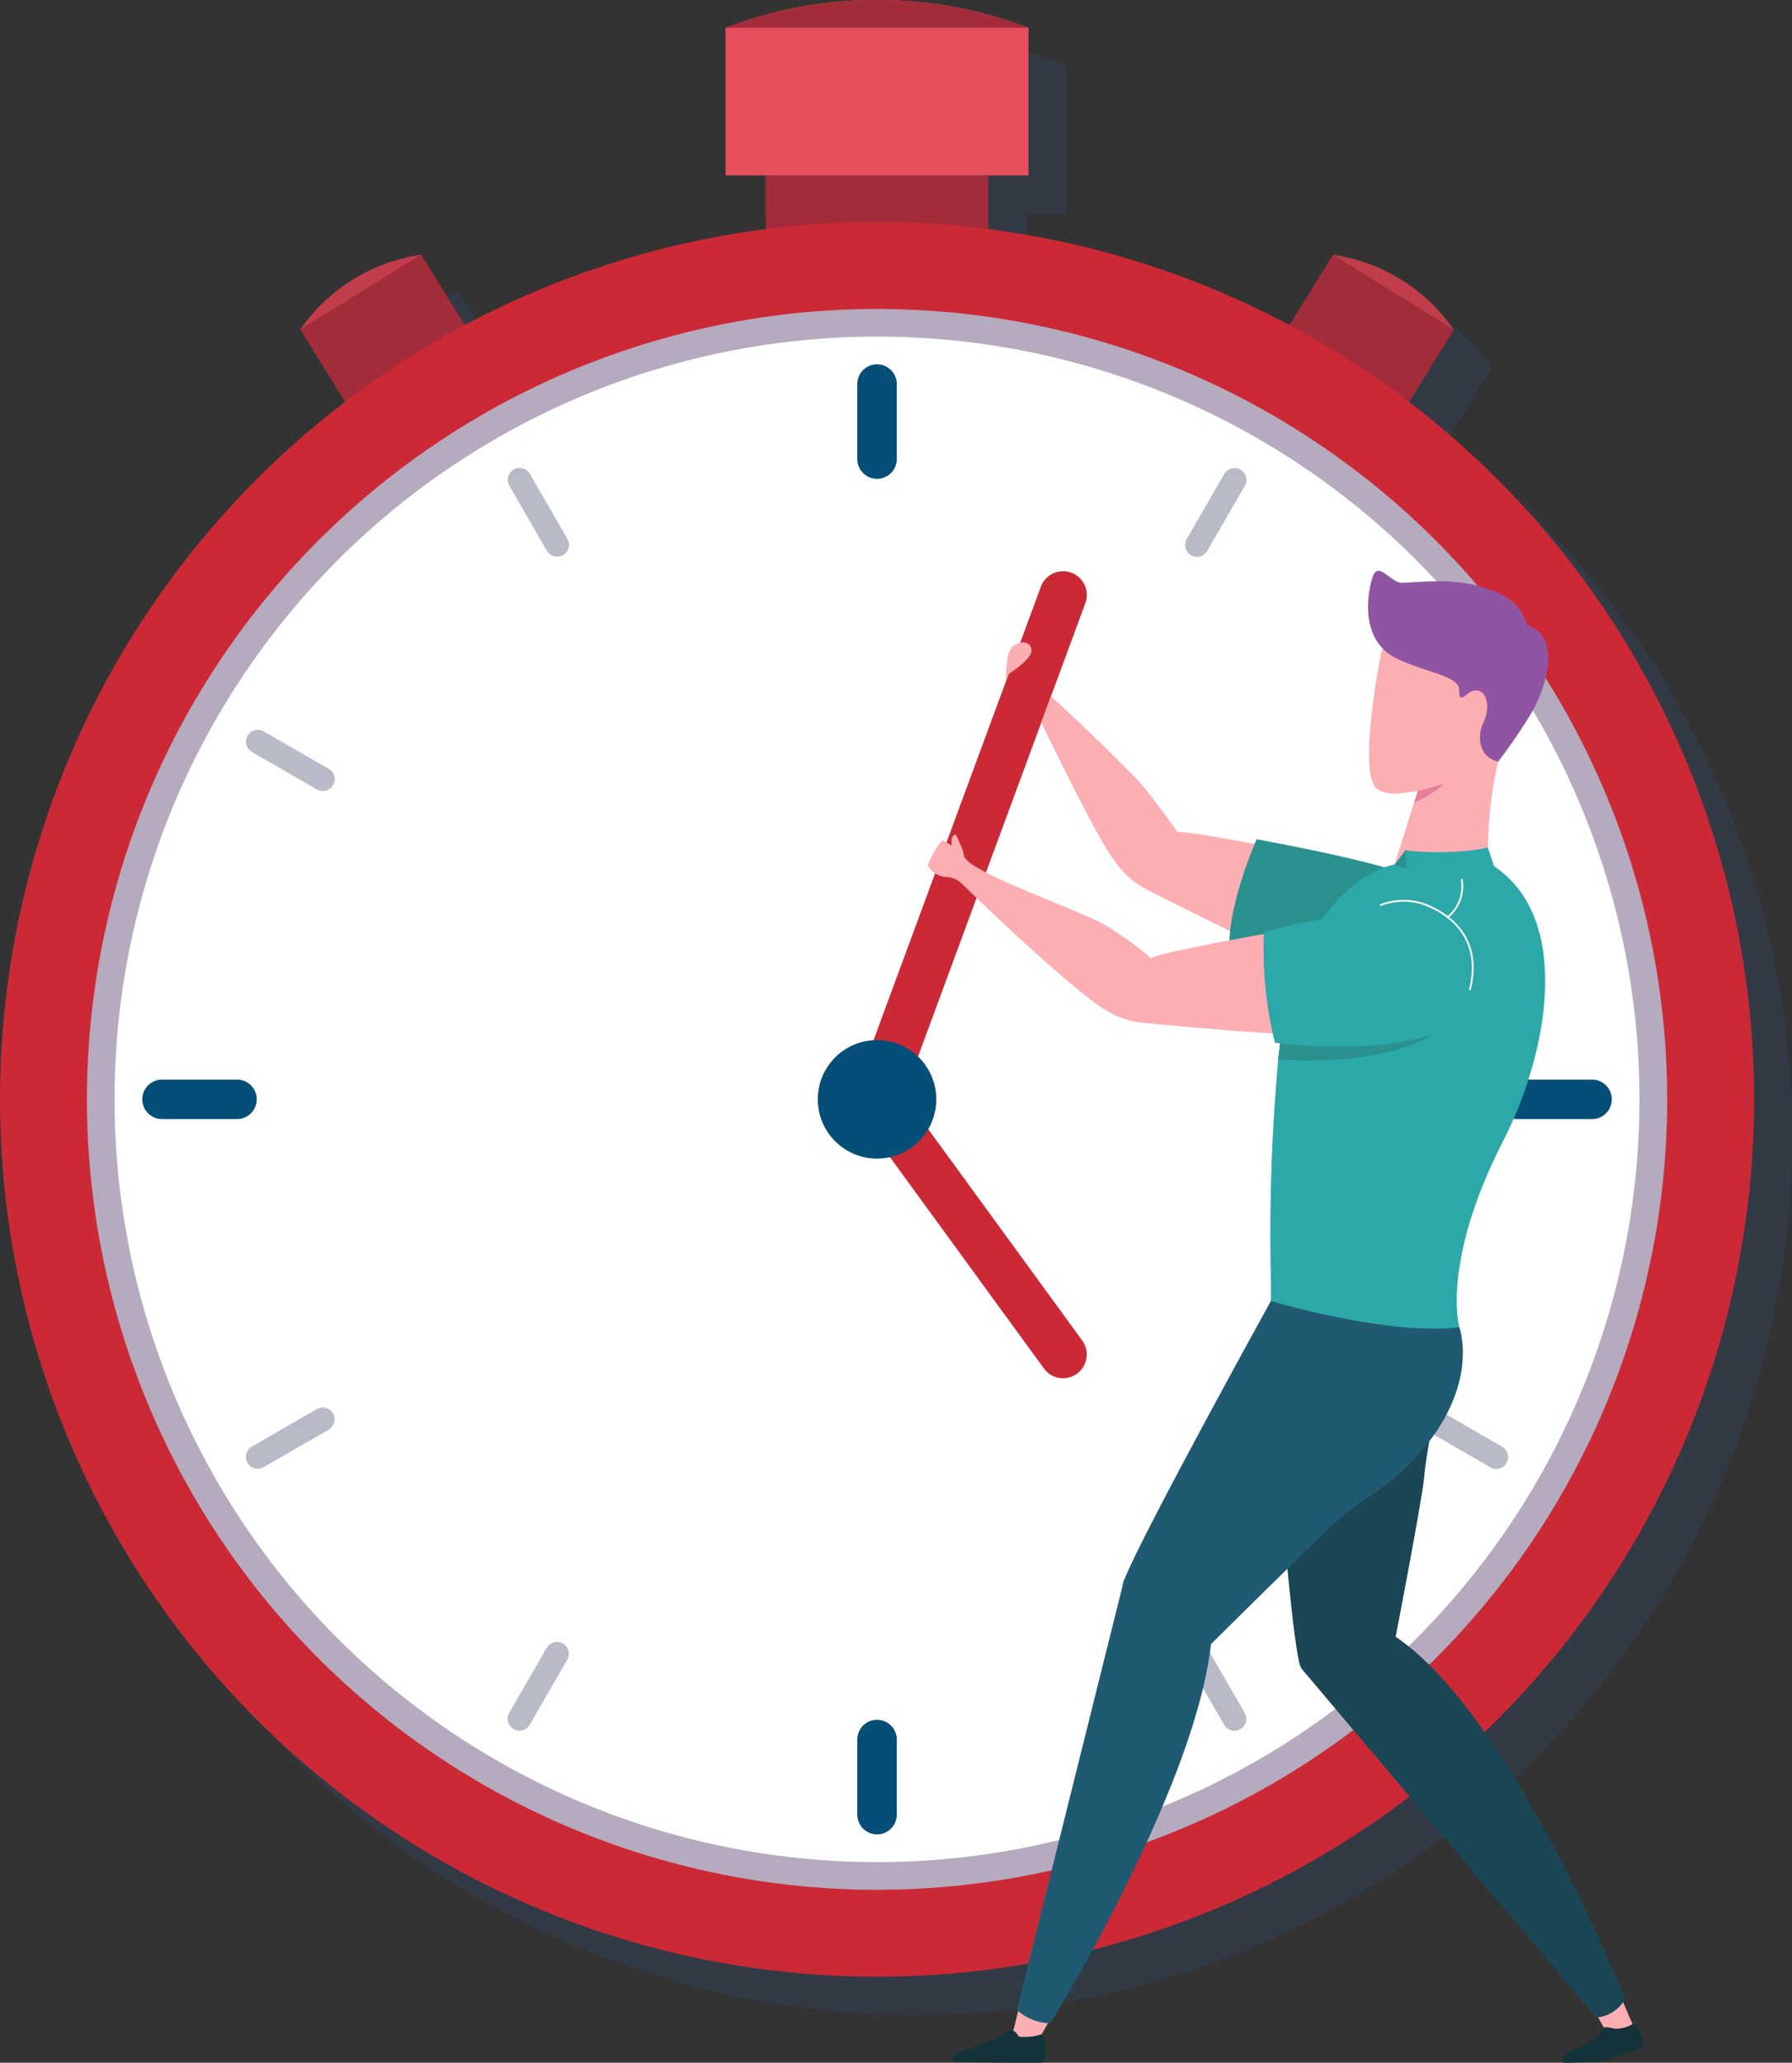 <svg xmlns="http://www.w3.org/2000/svg" viewBox="0 0 245.58 282.58"><rect x="0" y="0" width="245.58" height="282.58" fill="#333333" stroke="none"/><defs><style>.cls-1{isolation:isolate;}.cls-2{opacity:0.25;mix-blend-mode:multiply;}.cls-3,.cls-5{fill:#2a507a;}.cls-11,.cls-15,.cls-17,.cls-27,.cls-4,.cls-6,.cls-7{fill:none;stroke-miterlimit:10;}.cls-4,.cls-6,.cls-7{stroke:#2a507a;}.cls-13,.cls-5{opacity:0.7;}.cls-15,.cls-17,.cls-27,.cls-6,.cls-7{stroke-linecap:round;}.cls-15,.cls-6{stroke-width:5.41px;}.cls-17,.cls-7{stroke-width:3.25px;}.cls-8{fill:#a32c3b;}.cls-9{fill:#c13d4c;}.cls-10{fill:#e6505c;}.cls-11{stroke:#2ca8a8;}.cls-12{fill:#cb2936;}.cls-13{fill:#ace2f9;}.cls-14{fill:#fff;}.cls-15{stroke:#054e77;}.cls-16{opacity:0.3;}.cls-17{stroke:#101747;}.cls-18{fill:#054e77;}.cls-19{fill:#fdaeb3;}.cls-20{fill:#13323a;}.cls-21{fill:#1a4656;}.cls-22{fill:#1f5972;}.cls-23{fill:#e58099;}.cls-24{fill:#8f55a2;}.cls-25{fill:#2a918e;}.cls-26{fill:#2ca8a8;}.cls-27{stroke:#fff;stroke-width:0.25px;}</style></defs><title>time</title><g class="cls-1"><g id="OBJECTS"><g class="cls-2"><rect class="cls-3" x="295.49" y="132.33" width="19.49" height="14.44" transform="translate(-274.57 93.18) rotate(-31.73)"/><path class="cls-3" d="M293.15,138.54h0a24.44,24.44,0,0,1,16.58-10.25h0Z" transform="translate(-246.79 -88.19)"/><rect class="cls-3" x="431.92" y="129.81" width="14.44" height="19.49" transform="translate(-157.28 351.5) rotate(-58.27)"/><path class="cls-3" d="M451.23,138.54h0a24.44,24.44,0,0,0-16.58-10.25h0Z" transform="translate(-246.79 -88.19)"/><rect class="cls-3" x="110.15" y="29.26" width="30.5" height="9.97"/><path class="cls-3" d="M393,97.23v20.21H351.43V97.23A58.14,58.14,0,0,1,393,97.23Z" transform="translate(-246.79 -88.19)"/><path class="cls-4" d="M353.78,97.23" transform="translate(-246.79 -88.19)"/><path class="cls-4" d="M353.78,117.44" transform="translate(-246.79 -88.19)"/><path class="cls-4" d="M357.1,97.23" transform="translate(-246.79 -88.19)"/><path class="cls-4" d="M357.1,117.44" transform="translate(-246.79 -88.19)"/><path class="cls-4" d="M360.41,97.23" transform="translate(-246.79 -88.19)"/><path class="cls-4" d="M360.41,117.44" transform="translate(-246.79 -88.19)"/><path class="cls-4" d="M363.72,97.23" transform="translate(-246.79 -88.19)"/><path class="cls-4" d="M363.72,117.44" transform="translate(-246.79 -88.19)"/><path class="cls-4" d="M367,97.23" transform="translate(-246.79 -88.19)"/><path class="cls-4" d="M367,117.44" transform="translate(-246.79 -88.19)"/><path class="cls-4" d="M370.35,97.23" transform="translate(-246.79 -88.19)"/><path class="cls-4" d="M370.35,117.44" transform="translate(-246.79 -88.19)"/><path class="cls-4" d="M373.67,97.23" transform="translate(-246.79 -88.19)"/><path class="cls-4" d="M373.67,117.44" transform="translate(-246.79 -88.19)"/><path class="cls-4" d="M377,97.23" transform="translate(-246.79 -88.19)"/><path class="cls-4" d="M377,117.44" transform="translate(-246.79 -88.19)"/><path class="cls-4" d="M380.29,97.23" transform="translate(-246.79 -88.19)"/><path class="cls-4" d="M380.29,117.44" transform="translate(-246.79 -88.19)"/><path class="cls-4" d="M383.61,97.23" transform="translate(-246.79 -88.19)"/><path class="cls-4" d="M383.61,117.44" transform="translate(-246.79 -88.19)"/><path class="cls-4" d="M386.92,97.23" transform="translate(-246.79 -88.19)"/><path class="cls-4" d="M386.92,117.44" transform="translate(-246.79 -88.19)"/><path class="cls-4" d="M390.24,97.23" transform="translate(-246.79 -88.19)"/><path class="cls-4" d="M390.24,117.44" transform="translate(-246.79 -88.19)"/><path class="cls-3" d="M393,97.23H351.43A58.14,58.14,0,0,1,393,97.23Z" transform="translate(-246.79 -88.19)"/><circle class="cls-3" cx="372.19" cy="243.99" r="120.19" transform="translate(-310.31 246.45) rotate(-45)"/><circle class="cls-5" cx="372.19" cy="243.99" r="108.28" transform="translate(-310.31 246.45) rotate(-45)"/><circle class="cls-3" cx="125.4" cy="155.81" r="104.49"/><line class="cls-6" x1="223.39" y1="155.81" x2="213.1" y2="155.81"/><line class="cls-6" x1="125.4" y1="253.8" x2="125.4" y2="243.51"/><line class="cls-6" x1="27.4" y1="155.81" x2="37.69" y2="155.81"/><line class="cls-6" x1="125.4" y1="57.81" x2="125.4" y2="68.1"/><line class="cls-7" x1="210.26" y1="204.8" x2="201.35" y2="199.66"/><line class="cls-7" x1="76.4" y1="240.67" x2="81.54" y2="231.76"/><line class="cls-7" x1="40.53" y1="106.81" x2="49.44" y2="111.95"/><line class="cls-7" x1="174.39" y1="70.94" x2="169.25" y2="79.85"/><line class="cls-7" x1="174.38" y1="240.68" x2="169.23" y2="231.77"/><line class="cls-7" x1="40.52" y1="204.79" x2="49.43" y2="199.64"/><line class="cls-7" x1="76.42" y1="70.93" x2="81.56" y2="79.84"/><line class="cls-7" x1="210.27" y1="106.83" x2="201.36" y2="111.97"/><path class="cls-3" d="M397.69,282.22a3.26,3.26,0,0,1-2.63-1.33L368.54,244.5l26.1-70.7a3.25,3.25,0,0,1,6.09,2.25l-24.89,67.44,24.47,33.57a3.24,3.24,0,0,1-2.62,5.16Z" transform="translate(-246.79 -88.19)"/><circle class="cls-3" cx="125.4" cy="155.81" r="8.12"/></g><rect class="cls-8" x="290.28" y="127.13" width="19.49" height="14.44" transform="translate(-272.61 89.66) rotate(-31.73)"/><path class="cls-9" d="M287.94,133.33h0a24.44,24.44,0,0,1,16.58-10.25h0Z" transform="translate(-246.79 -88.19)"/><rect class="cls-8" x="426.72" y="124.6" width="14.44" height="19.49" transform="translate(-155.32 344.6) rotate(-58.27)"/><path class="cls-9" d="M446,133.33h0a24.42,24.42,0,0,0-16.58-10.25h0Z" transform="translate(-246.79 -88.19)"/><rect class="cls-8" x="104.94" y="24.05" width="30.5" height="9.97"/><path class="cls-10" d="M387.74,92v20.22H346.22V92A58.14,58.14,0,0,1,387.74,92Z" transform="translate(-246.79 -88.19)"/><path class="cls-11" d="M348.57,92" transform="translate(-246.79 -88.19)"/><path class="cls-11" d="M348.57,112.24" transform="translate(-246.79 -88.19)"/><path class="cls-11" d="M351.89,92" transform="translate(-246.79 -88.19)"/><path class="cls-11" d="M351.89,112.24" transform="translate(-246.79 -88.19)"/><path class="cls-11" d="M355.2,92" transform="translate(-246.79 -88.19)"/><path class="cls-11" d="M355.2,112.24" transform="translate(-246.79 -88.19)"/><path class="cls-11" d="M358.52,92" transform="translate(-246.79 -88.19)"/><path class="cls-11" d="M358.52,112.24" transform="translate(-246.79 -88.19)"/><path class="cls-11" d="M361.83,92" transform="translate(-246.79 -88.19)"/><path class="cls-11" d="M361.83,112.24" transform="translate(-246.79 -88.19)"/><path class="cls-11" d="M365.14,92" transform="translate(-246.79 -88.19)"/><path class="cls-11" d="M365.14,112.24" transform="translate(-246.79 -88.19)"/><path class="cls-11" d="M368.46,92" transform="translate(-246.79 -88.19)"/><path class="cls-11" d="M368.46,112.24" transform="translate(-246.79 -88.19)"/><path class="cls-11" d="M371.77,92" transform="translate(-246.79 -88.19)"/><path class="cls-11" d="M371.77,112.24" transform="translate(-246.79 -88.19)"/><path class="cls-11" d="M375.09,92" transform="translate(-246.79 -88.19)"/><path class="cls-11" d="M375.09,112.24" transform="translate(-246.79 -88.19)"/><path class="cls-11" d="M378.4,92" transform="translate(-246.79 -88.19)"/><path class="cls-11" d="M378.4,112.24" transform="translate(-246.79 -88.19)"/><path class="cls-11" d="M381.71,92" transform="translate(-246.79 -88.19)"/><path class="cls-11" d="M381.71,112.24" transform="translate(-246.79 -88.19)"/><path class="cls-11" d="M385,92" transform="translate(-246.79 -88.19)"/><path class="cls-11" d="M385,112.24" transform="translate(-246.79 -88.19)"/><path class="cls-8" d="M387.74,92H346.22A58.14,58.14,0,0,1,387.74,92Z" transform="translate(-246.79 -88.19)"/><circle class="cls-12" cx="366.98" cy="238.79" r="120.19" transform="translate(-308.15 241.25) rotate(-45)"/><circle class="cls-13" cx="366.98" cy="238.79" r="108.28" transform="translate(-308.15 241.25) rotate(-45)"/><circle class="cls-14" cx="120.19" cy="150.6" r="104.49"/><line class="cls-15" x1="218.18" y1="150.6" x2="207.89" y2="150.6"/><line class="cls-15" x1="120.19" y1="248.59" x2="120.19" y2="238.3"/><line class="cls-15" x1="22.2" y1="150.6" x2="32.48" y2="150.6"/><line class="cls-15" x1="120.19" y1="52.61" x2="120.19" y2="62.89"/><g class="cls-16"><line class="cls-17" x1="205.05" y1="199.6" x2="196.14" y2="194.45"/><line class="cls-17" x1="71.19" y1="235.46" x2="76.33" y2="226.55"/><line class="cls-17" x1="35.33" y1="101.6" x2="44.24" y2="106.74"/><line class="cls-17" x1="169.19" y1="65.74" x2="164.04" y2="74.65"/><line class="cls-17" x1="169.17" y1="235.47" x2="164.03" y2="226.56"/><line class="cls-17" x1="35.32" y1="199.58" x2="44.23" y2="194.44"/><line class="cls-17" x1="71.21" y1="65.73" x2="76.35" y2="74.64"/><line class="cls-17" x1="205.06" y1="101.62" x2="196.15" y2="106.76"/></g><path class="cls-12" d="M392.48,277a3.27,3.27,0,0,1-2.63-1.34l-26.52-36.39,26.1-70.7a3.25,3.25,0,0,1,6.1,2.25l-24.9,67.44,24.47,33.57a3.26,3.26,0,0,1-2.62,5.17Z" transform="translate(-246.79 -88.19)"/><circle class="cls-18" cx="120.19" cy="150.6" r="8.12"/><polyline class="cls-19" points="217.19 273.23 220.12 278.3 223.85 277.57 221.29 271.64"/><path class="cls-20" d="M470.64,365.39a4.4,4.4,0,0,1-2.64.71,4.46,4.46,0,0,0-1.24-.2c-.3.07-.81.91-1,1.15a9.74,9.74,0,0,1-2,1.32c-.52.24-2.51.93-2.86,1.7a.49.49,0,0,0,.45.69c.6,0,2.24-.05,3.39-.06a8,8,0,0,0,2.12-.31,51.38,51.38,0,0,0,5-1.71A4.1,4.1,0,0,0,470.64,365.39Z" transform="translate(-246.79 -88.19)"/><path class="cls-21" d="M437.66,312.15c-14.34-9.21-12.57,4.55-12.57,4.55l40.45,47.87a4.93,4.93,0,0,0,3.93-2.5S453.85,322.65,437.66,312.15Z" transform="translate(-246.79 -88.19)"/><path class="cls-21" d="M442.39,271.1a16.74,16.74,0,0,1,1.25,8c-.38,4.06-1.31,7.51-1.65,11.21s-4.64,25.76-4.64,25.76-11.62,3.53-12.46.07c-1.7-7-4.1-44.83-4.1-44.83S432,273.68,442.39,271.1Z" transform="translate(-246.79 -88.19)"/><path class="cls-22" d="M446.78,270s3.45,9.28-8.06,19.94c-3,2.77-5.72,3.82-9.39,7.23-2.73,2.52-19.48,19.1-19.48,19.1s-10.34-8.22-9.05-11.53c2.63-6.7,21.21-40.24,21.21-40.24S436.77,266.15,446.78,270Z" transform="translate(-246.79 -88.19)"/><polyline class="cls-19" points="140.09 273.28 138.66 279.02 142.46 279.2 145.54 273.77"/><path class="cls-22" d="M412.93,308.67c-1-19.27-12.13-3.91-12.13-3.91l-14.66,58.76a6.94,6.94,0,0,0,4.6,1.84S413.92,327.94,412.93,308.67Z" transform="translate(-246.79 -88.19)"/><path class="cls-19" d="M450.68,206.33c-4.77,2.35-12.78.32-12.78.32l2.69-8.54,1.15-3.65s.82-.7,2-1.67c3.72-3,11.14-8.47,9.21-3.13C450.42,196.73,450.68,206.33,450.68,206.33Z" transform="translate(-246.79 -88.19)"/><path class="cls-23" d="M446.25,193.92a13.58,13.58,0,0,1-5.66,4.19l1.15-3.65s.82-.7,2-1.67l.4-.07Z" transform="translate(-246.79 -88.19)"/><path class="cls-19" d="M436,178s-3.11,15.52-.65,18.12,13.94-2.19,13.94-2.19,9-8.38,8.33-16c-.53-6.39-14-11.74-19.73-5.13C436.85,174.05,436.48,175.89,436,178Z" transform="translate(-246.79 -88.19)"/><path class="cls-24" d="M434.8,167.56s-2.52,8,3.46,10.87c4,1.91,8.5,2.34,8.49,4.3s.84.54,1.71.18c1.86-.77,2.78,1.8,1.64,4.21-.88,1.84-.77,4.72,2,5.42a78.66,78.66,0,0,0,4.72-6.93c1.25-2.22,4.48-10.07-.75-11.78a6.73,6.73,0,0,0-3.8-4.34c-5-2.3-9.71-1.61-13.3-1.46C437.33,168.1,435.53,164.65,434.8,167.56Z" transform="translate(-246.79 -88.19)"/><path class="cls-19" d="M424.9,220.09c-1.87-.76-4.58-2-7.43-3.34-2.23-1.07-4.54-2.2-6.59-3.22-3.81-1.88-6.77-3.4-6.77-3.4s2.47-7.6,4.06-7.93c.95-.19,8,1.11,13.63,2.19,1.2.23,2.33.45,3.3.66,2.15.41,3.6.71,3.6.71Z" transform="translate(-246.79 -88.19)"/><path class="cls-19" d="M404.12,210.13c-3.57-1.8-5.05-4.13-8.92-11.52-1.39-2.66-4.5-8.87-5.71-11.43l1.32-3.57c.73.45,10.88,10.25,12.21,11.8,2.12,2.48,5.16,6.79,5.16,6.79C409.7,204.87,407.68,211.94,404.12,210.13Z" transform="translate(-246.79 -88.19)"/><path class="cls-25" d="M438,207.47c-5.83-1.94-19-4.3-19-4.3s-3.59,8.07-3.73,14c4.24,2.66,14.87,5.91,14.87,5.91" transform="translate(-246.79 -88.19)"/><path class="cls-26" d="M453.49,243.06c-.16.34-.33.69-.5,1-.84,1.68-1.66,3.37-2.39,5.08-5.89,13.6-3.82,20.86-3.82,20.86-9.66,1.26-25.81-3.58-25.81-3.58s0-1.38,0-2.46a262.24,262.24,0,0,1,1-30.69c.12-1,.23-2,.38-2.93.63-4.76,1.57-8.93,2.91-11.64,5.5-11.12,12.64-12.08,12.64-12.08a48.72,48.72,0,0,0,12.77-.31C462.21,213,459.19,231.09,453.49,243.06Z" transform="translate(-246.79 -88.19)"/><path class="cls-19" d="M403.64,228.32s-.48-8,.88-8.87c.8-.52,7.88-1.92,13.48-2.95,1.19-.23,2.33-.43,3.31-.6l3.61-.66L426.63,230C420.12,229.94,403.64,228.32,403.64,228.32Z" transform="translate(-246.79 -88.19)"/><path class="cls-19" d="M404.52,219.45a45.73,45.73,0,0,0-6.61-4.73c-1.8-1-8.69-3.65-13.51-5.81a40,40,0,0,1-5-2.65l-1.49,2.31s6.9,6.81,13.19,12.28,8.53,7.09,12.51,7.47S406.91,221.37,404.52,219.45Z" transform="translate(-246.79 -88.19)"/><path class="cls-25" d="M443,230c-7.26,4.14-18.56,3.52-21.06,3.32.12-1,.23-2,.38-2.93Z" transform="translate(-246.79 -88.19)"/><path class="cls-26" d="M444.9,229.3c-9,3.72-23.39,1.74-23.39,1.74A53.16,53.16,0,0,1,420,215.92c3.75-1.25,15.07-3.08,15.07-3.08s11.52-1.44,13.21,6.35C450,227.24,444.9,229.3,444.9,229.3Z" transform="translate(-246.79 -88.19)"/><path class="cls-19" d="M378.72,209.34a3.34,3.34,0,0,0-2.12-1,3.13,3.13,0,0,1-2.62-1.49c-.11-.56,1.57-3.26,1.87-3.44s1.81,1,2.31,1.14.41,1.15,2,2.17" transform="translate(-246.79 -88.19)"/><path class="cls-19" d="M378.88,205.71a3.89,3.89,0,0,0-.49-1.84c-.14-.29-.5-1.34-.68-1.34s-.42.23-.49.5a6.34,6.34,0,0,0,0,1.28" transform="translate(-246.79 -88.19)"/><path class="cls-25" d="M437.9,206.65l1.5-2a29.71,29.71,0,0,0,11.28.13v1.5l-4.74,1A15.66,15.66,0,0,1,437.9,206.65Z" transform="translate(-246.79 -88.19)"/><path class="cls-26" d="M439.4,204.7l.38,4.49s7.55-.29,11.76-2.32l-.85-2.58S446.56,205.41,439.4,204.7Z" transform="translate(-246.79 -88.19)"/><path class="cls-20" d="M389.55,366.86a7.17,7.17,0,0,1-3.16.32s-.38-.83-1-.84-1.4.87-1.82,1.06-8.49,2.67-5.79,3.21c.1.12,9.58.15,11.66.15a.52.52,0,0,0,.51-.41A4.12,4.12,0,0,0,389.55,366.86Z" transform="translate(-246.79 -88.19)"/><path class="cls-27" d="M436,212.17a8.75,8.75,0,0,1,6.79.22c4.12,1.91,6.87,5.51,5.45,11.32" transform="translate(-246.79 -88.19)"/><path class="cls-27" d="M447.12,208.71a5.52,5.52,0,0,1-1.94,5.14" transform="translate(-246.79 -88.19)"/><path class="cls-19" d="M384.64,181.57s-.09-3.66.77-4.64,2.53-1.08,2.74.22-3.12,3.36-3.12,3.36Z" transform="translate(-246.79 -88.19)"/></g></g></svg>
